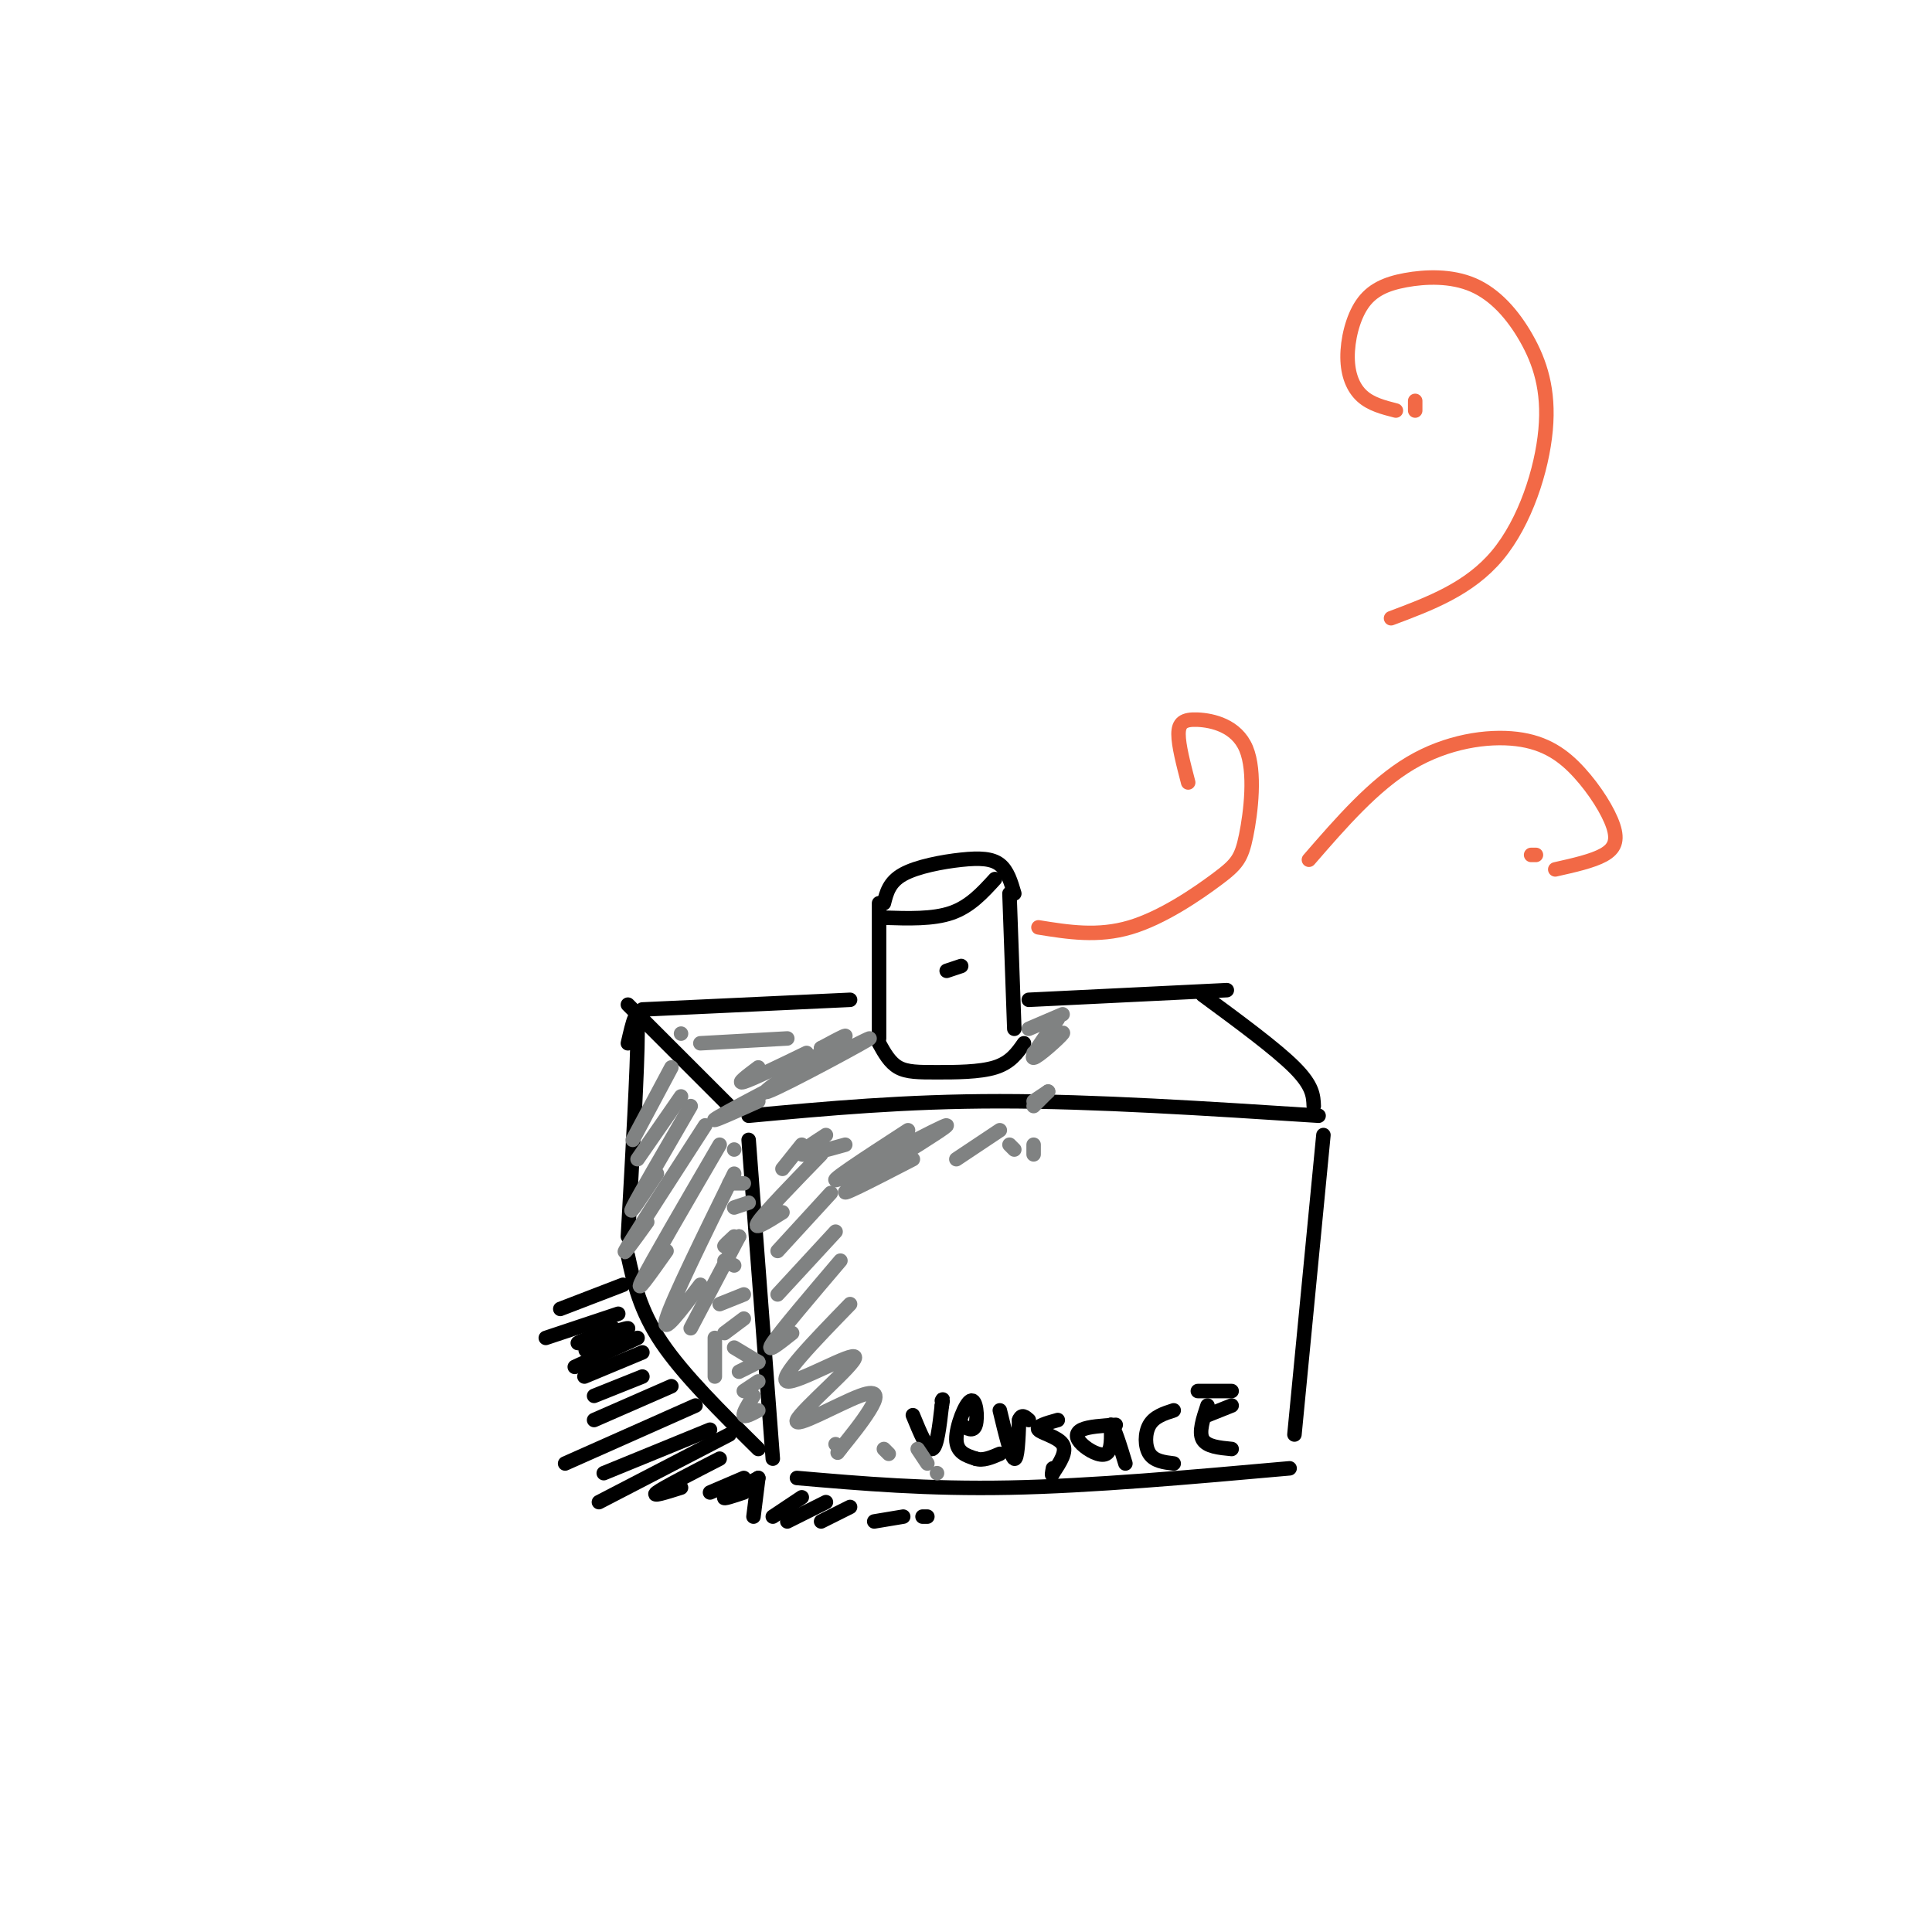 <svg viewBox='0 0 400 400' version='1.1' xmlns='http://www.w3.org/2000/svg' xmlns:xlink='http://www.w3.org/1999/xlink'><g fill='none' stroke='rgb(0,0,0)' stroke-width='3' stroke-linecap='round' stroke-linejoin='round'><path d='M130,208c0.000,0.000 22.000,22.000 22,22'/><path d='M155,231c16.167,-1.500 32.333,-3.000 52,-3c19.667,0.000 42.833,1.500 66,3'/><path d='M272,229c-0.083,-2.083 -0.167,-4.167 -4,-8c-3.833,-3.833 -11.417,-9.417 -19,-15'/><path d='M182,216c1.107,2.000 2.214,4.000 4,5c1.786,1.000 4.250,1.000 8,1c3.750,0.000 8.786,0.000 12,-1c3.214,-1.000 4.607,-3.000 6,-5'/><path d='M182,215c0.000,0.000 0.000,-28.000 0,-28'/><path d='M210,213c0.000,0.000 -1.000,-28.000 -1,-28'/><path d='M183,190c5.083,0.167 10.167,0.333 14,-1c3.833,-1.333 6.417,-4.167 9,-7'/><path d='M183,187c0.554,-2.202 1.107,-4.405 4,-6c2.893,-1.595 8.125,-2.583 12,-3c3.875,-0.417 6.393,-0.262 8,1c1.607,1.262 2.304,3.631 3,6'/><path d='M133,209c0.000,0.000 43.000,-2.000 43,-2'/><path d='M213,207c0.000,0.000 41.000,-2.000 41,-2'/><path d='M155,236c0.000,0.000 5.000,66.000 5,66'/><path d='M274,235c0.000,0.000 -6.000,62.000 -6,62'/><path d='M165,306c13.500,1.167 27.000,2.333 44,2c17.000,-0.333 37.500,-2.167 58,-4'/><path d='M130,216c1.000,-4.333 2.000,-8.667 2,-2c0.000,6.667 -1.000,24.333 -2,42'/><path d='M130,260c1.250,5.667 2.500,11.333 7,18c4.500,6.667 12.250,14.333 20,22'/><path d='M199,200c0.000,0.000 -3.000,1.000 -3,1'/><path d='M189,293c1.500,3.667 3.000,7.333 4,7c1.000,-0.333 1.500,-4.667 2,-9'/><path d='M195,291c0.333,-1.667 0.167,-1.333 0,-1'/><path d='M199,295c1.268,0.780 2.536,1.560 3,0c0.464,-1.560 0.125,-5.458 -1,-5c-1.125,0.458 -3.036,5.274 -3,8c0.036,2.726 2.018,3.363 4,4'/><path d='M202,302c1.500,0.500 3.250,-0.250 5,-1'/><path d='M207,292c1.167,4.833 2.333,9.667 3,10c0.667,0.333 0.833,-3.833 1,-8'/><path d='M211,294c0.500,-1.333 1.250,-0.667 2,0'/><path d='M219,294c-2.289,0.644 -4.578,1.289 -4,2c0.578,0.711 4.022,1.489 5,3c0.978,1.511 -0.511,3.756 -2,6'/><path d='M218,305c-0.333,0.833 -0.167,-0.083 0,-1'/><path d='M231,295c-2.815,0.179 -5.631,0.357 -7,1c-1.369,0.643 -1.292,1.750 0,3c1.292,1.250 3.798,2.643 5,2c1.202,-0.643 1.101,-3.321 1,-6'/><path d='M230,295c0.667,0.333 1.833,4.167 3,8'/><path d='M243,292c-2.000,0.644 -4.000,1.289 -5,3c-1.000,1.711 -1.000,4.489 0,6c1.000,1.511 3.000,1.756 5,2'/><path d='M250,291c-0.917,2.750 -1.833,5.500 -1,7c0.833,1.500 3.417,1.750 6,2'/><path d='M250,293c0.000,0.000 5.000,-2.000 5,-2'/><path d='M248,288c0.000,0.000 7.000,0.000 7,0'/><path d='M129,266c0.000,0.000 -13.000,5.000 -13,5'/><path d='M128,272c0.000,0.000 -15.000,5.000 -15,5'/><path d='M127,275c-4.345,1.726 -8.690,3.452 -7,3c1.690,-0.452 9.417,-3.083 10,-3c0.583,0.083 -5.976,2.881 -8,4c-2.024,1.119 0.488,0.560 3,0'/><path d='M132,277c0.000,0.000 -13.000,6.000 -13,6'/><path d='M133,280c0.000,0.000 -12.000,5.000 -12,5'/><path d='M133,285c0.000,0.000 -10.000,4.000 -10,4'/><path d='M139,287c0.000,0.000 -16.000,7.000 -16,7'/><path d='M144,291c0.000,0.000 -27.000,12.000 -27,12'/><path d='M147,296c0.000,0.000 -22.000,9.000 -22,9'/><path d='M151,297c0.000,0.000 -27.000,14.000 -27,14'/><path d='M149,302c-5.833,3.000 -11.667,6.000 -13,7c-1.333,1.000 1.833,0.000 5,-1'/><path d='M154,306c0.000,0.000 -7.000,3.000 -7,3'/><path d='M157,306c-3.250,1.750 -6.500,3.500 -7,4c-0.500,0.500 1.750,-0.250 4,-1'/><path d='M157,306c0.000,0.000 -1.000,8.000 -1,8'/><path d='M166,310c0.000,0.000 -6.000,4.000 -6,4'/><path d='M171,311c0.000,0.000 -8.000,4.000 -8,4'/><path d='M176,312c0.000,0.000 -6.000,3.000 -6,3'/><path d='M181,315c0.000,0.000 6.000,-1.000 6,-1'/><path d='M191,314c0.000,0.000 1.000,0.000 1,0'/></g>
<g fill='none' stroke='rgb(128,130,130)' stroke-width='3' stroke-linecap='round' stroke-linejoin='round'><path d='M173,299c0.000,0.000 0.000,0.000 0,0'/><path d='M157,292c-1.417,0.750 -2.833,1.500 -3,1c-0.167,-0.500 0.917,-2.250 2,-4'/><path d='M157,286c0.000,0.000 -3.000,2.000 -3,2'/><path d='M157,282c0.000,0.000 -4.000,2.000 -4,2'/><path d='M157,282c0.000,0.000 -5.000,-3.000 -5,-3'/><path d='M154,273c0.000,0.000 -4.000,3.000 -4,3'/><path d='M154,268c0.000,0.000 -5.000,2.000 -5,2'/><path d='M152,262c0.000,0.000 -2.000,-1.000 -2,-1'/><path d='M153,256c-1.417,1.000 -2.833,2.000 -3,2c-0.167,0.000 0.917,-1.000 2,-2'/><path d='M155,249c0.000,0.000 -3.000,1.000 -3,1'/><path d='M154,245c0.000,0.000 -3.000,0.000 -3,0'/><path d='M152,238c0.000,0.000 0.000,0.000 0,0'/><path d='M139,221c0.000,0.000 -8.000,15.000 -8,15'/><path d='M141,227c0.000,0.000 -9.000,13.000 -9,13'/><path d='M143,229c-5.417,9.333 -10.833,18.667 -12,21c-1.167,2.333 1.917,-2.333 5,-7'/><path d='M146,233c-7.000,10.833 -14.000,21.667 -16,25c-2.000,3.333 1.000,-0.833 4,-5'/><path d='M149,237c-7.083,12.167 -14.167,24.333 -16,28c-1.833,3.667 1.583,-1.167 5,-6'/><path d='M152,243c-6.417,13.083 -12.833,26.167 -14,30c-1.167,3.833 2.917,-1.583 7,-7'/><path d='M153,256c0.000,0.000 -10.000,19.000 -10,19'/><path d='M148,277c0.000,0.000 0.000,8.000 0,8'/><path d='M166,237c0.000,0.000 -4.000,5.000 -4,5'/><path d='M170,239c-5.833,6.000 -11.667,12.000 -13,14c-1.333,2.000 1.833,0.000 5,-2'/><path d='M172,247c0.000,0.000 -11.000,12.000 -11,12'/><path d='M173,255c0.000,0.000 -12.000,13.000 -12,13'/><path d='M174,261c-6.167,7.250 -12.333,14.500 -14,17c-1.667,2.500 1.167,0.250 4,-2'/><path d='M176,270c-7.543,7.767 -15.085,15.533 -13,16c2.085,0.467 13.799,-6.367 14,-5c0.201,1.367 -11.111,10.933 -12,13c-0.889,2.067 8.645,-3.367 13,-5c4.355,-1.633 3.530,0.533 2,3c-1.530,2.467 -3.765,5.233 -6,8'/><path d='M174,300c-1.000,1.333 -0.500,0.667 0,0'/><path d='M183,300c0.000,0.000 1.000,1.000 1,1'/><path d='M190,300c0.000,0.000 2.000,3.000 2,3'/><path d='M194,305c0.000,0.000 0.000,0.000 0,0'/><path d='M171,235c-2.833,1.833 -5.667,3.667 -5,4c0.667,0.333 4.833,-0.833 9,-2'/><path d='M188,234c-9.077,5.893 -18.155,11.786 -14,10c4.155,-1.786 21.542,-11.250 22,-11c0.458,0.250 -16.012,10.214 -20,13c-3.988,2.786 4.506,-1.607 13,-6'/><path d='M207,234c0.000,0.000 -9.000,6.000 -9,6'/><path d='M209,237c0.000,0.000 1.000,1.000 1,1'/><path d='M214,237c0.000,0.000 0.000,2.000 0,2'/><path d='M170,217c0.000,0.000 0.000,0.000 0,0'/><path d='M170,217c3.730,-2.011 7.461,-4.022 3,-1c-4.461,3.022 -17.113,11.078 -14,10c3.113,-1.078 21.992,-11.290 21,-11c-0.992,0.290 -21.855,11.083 -29,15c-7.145,3.917 -0.573,0.959 6,-2'/><path d='M167,218c-5.667,2.750 -11.333,5.500 -13,6c-1.667,0.500 0.667,-1.250 3,-3'/><path d='M163,215c0.000,0.000 -18.000,1.000 -18,1'/><path d='M141,214c0.000,0.000 0.000,0.000 0,0'/><path d='M214,218c3.311,-2.422 6.622,-4.844 6,-4c-0.622,0.844 -5.178,4.956 -6,5c-0.822,0.044 2.089,-3.978 5,-8'/><path d='M220,210c0.000,0.000 -7.000,3.000 -7,3'/><path d='M218,214c0.000,0.000 -2.000,3.000 -2,3'/><path d='M217,226c0.000,0.000 -3.000,2.000 -3,2'/><path d='M217,226c0.000,0.000 -3.000,3.000 -3,3'/></g>
<g fill='none' stroke='rgb(242,105,70)' stroke-width='3' stroke-linecap='round' stroke-linejoin='round'><path d='M215,192c6.155,0.992 12.309,1.984 19,0c6.691,-1.984 13.917,-6.945 18,-10c4.083,-3.055 5.022,-4.205 6,-9c0.978,-4.795 1.994,-13.234 0,-18c-1.994,-4.766 -6.998,-5.860 -10,-6c-3.002,-0.140 -4.000,0.674 -4,3c0.000,2.326 1.000,6.163 2,10'/><path d='M271,178c6.722,-7.752 13.444,-15.504 21,-20c7.556,-4.496 15.947,-5.735 22,-5c6.053,0.735 9.767,3.444 13,7c3.233,3.556 5.986,7.957 7,11c1.014,3.043 0.290,4.726 -2,6c-2.290,1.274 -6.145,2.137 -10,3'/><path d='M318,177c0.000,0.000 -1.000,0.000 -1,0'/><path d='M288,128c8.108,-3.041 16.216,-6.082 22,-13c5.784,-6.918 9.243,-17.715 10,-26c0.757,-8.285 -1.190,-14.060 -4,-19c-2.810,-4.940 -6.484,-9.045 -11,-11c-4.516,-1.955 -9.873,-1.762 -14,-1c-4.127,0.762 -7.024,2.091 -9,5c-1.976,2.909 -3.032,7.399 -3,11c0.032,3.601 1.152,6.315 3,8c1.848,1.685 4.424,2.343 7,3'/><path d='M293,83c0.000,0.000 0.000,2.000 0,2'/></g>
</svg>